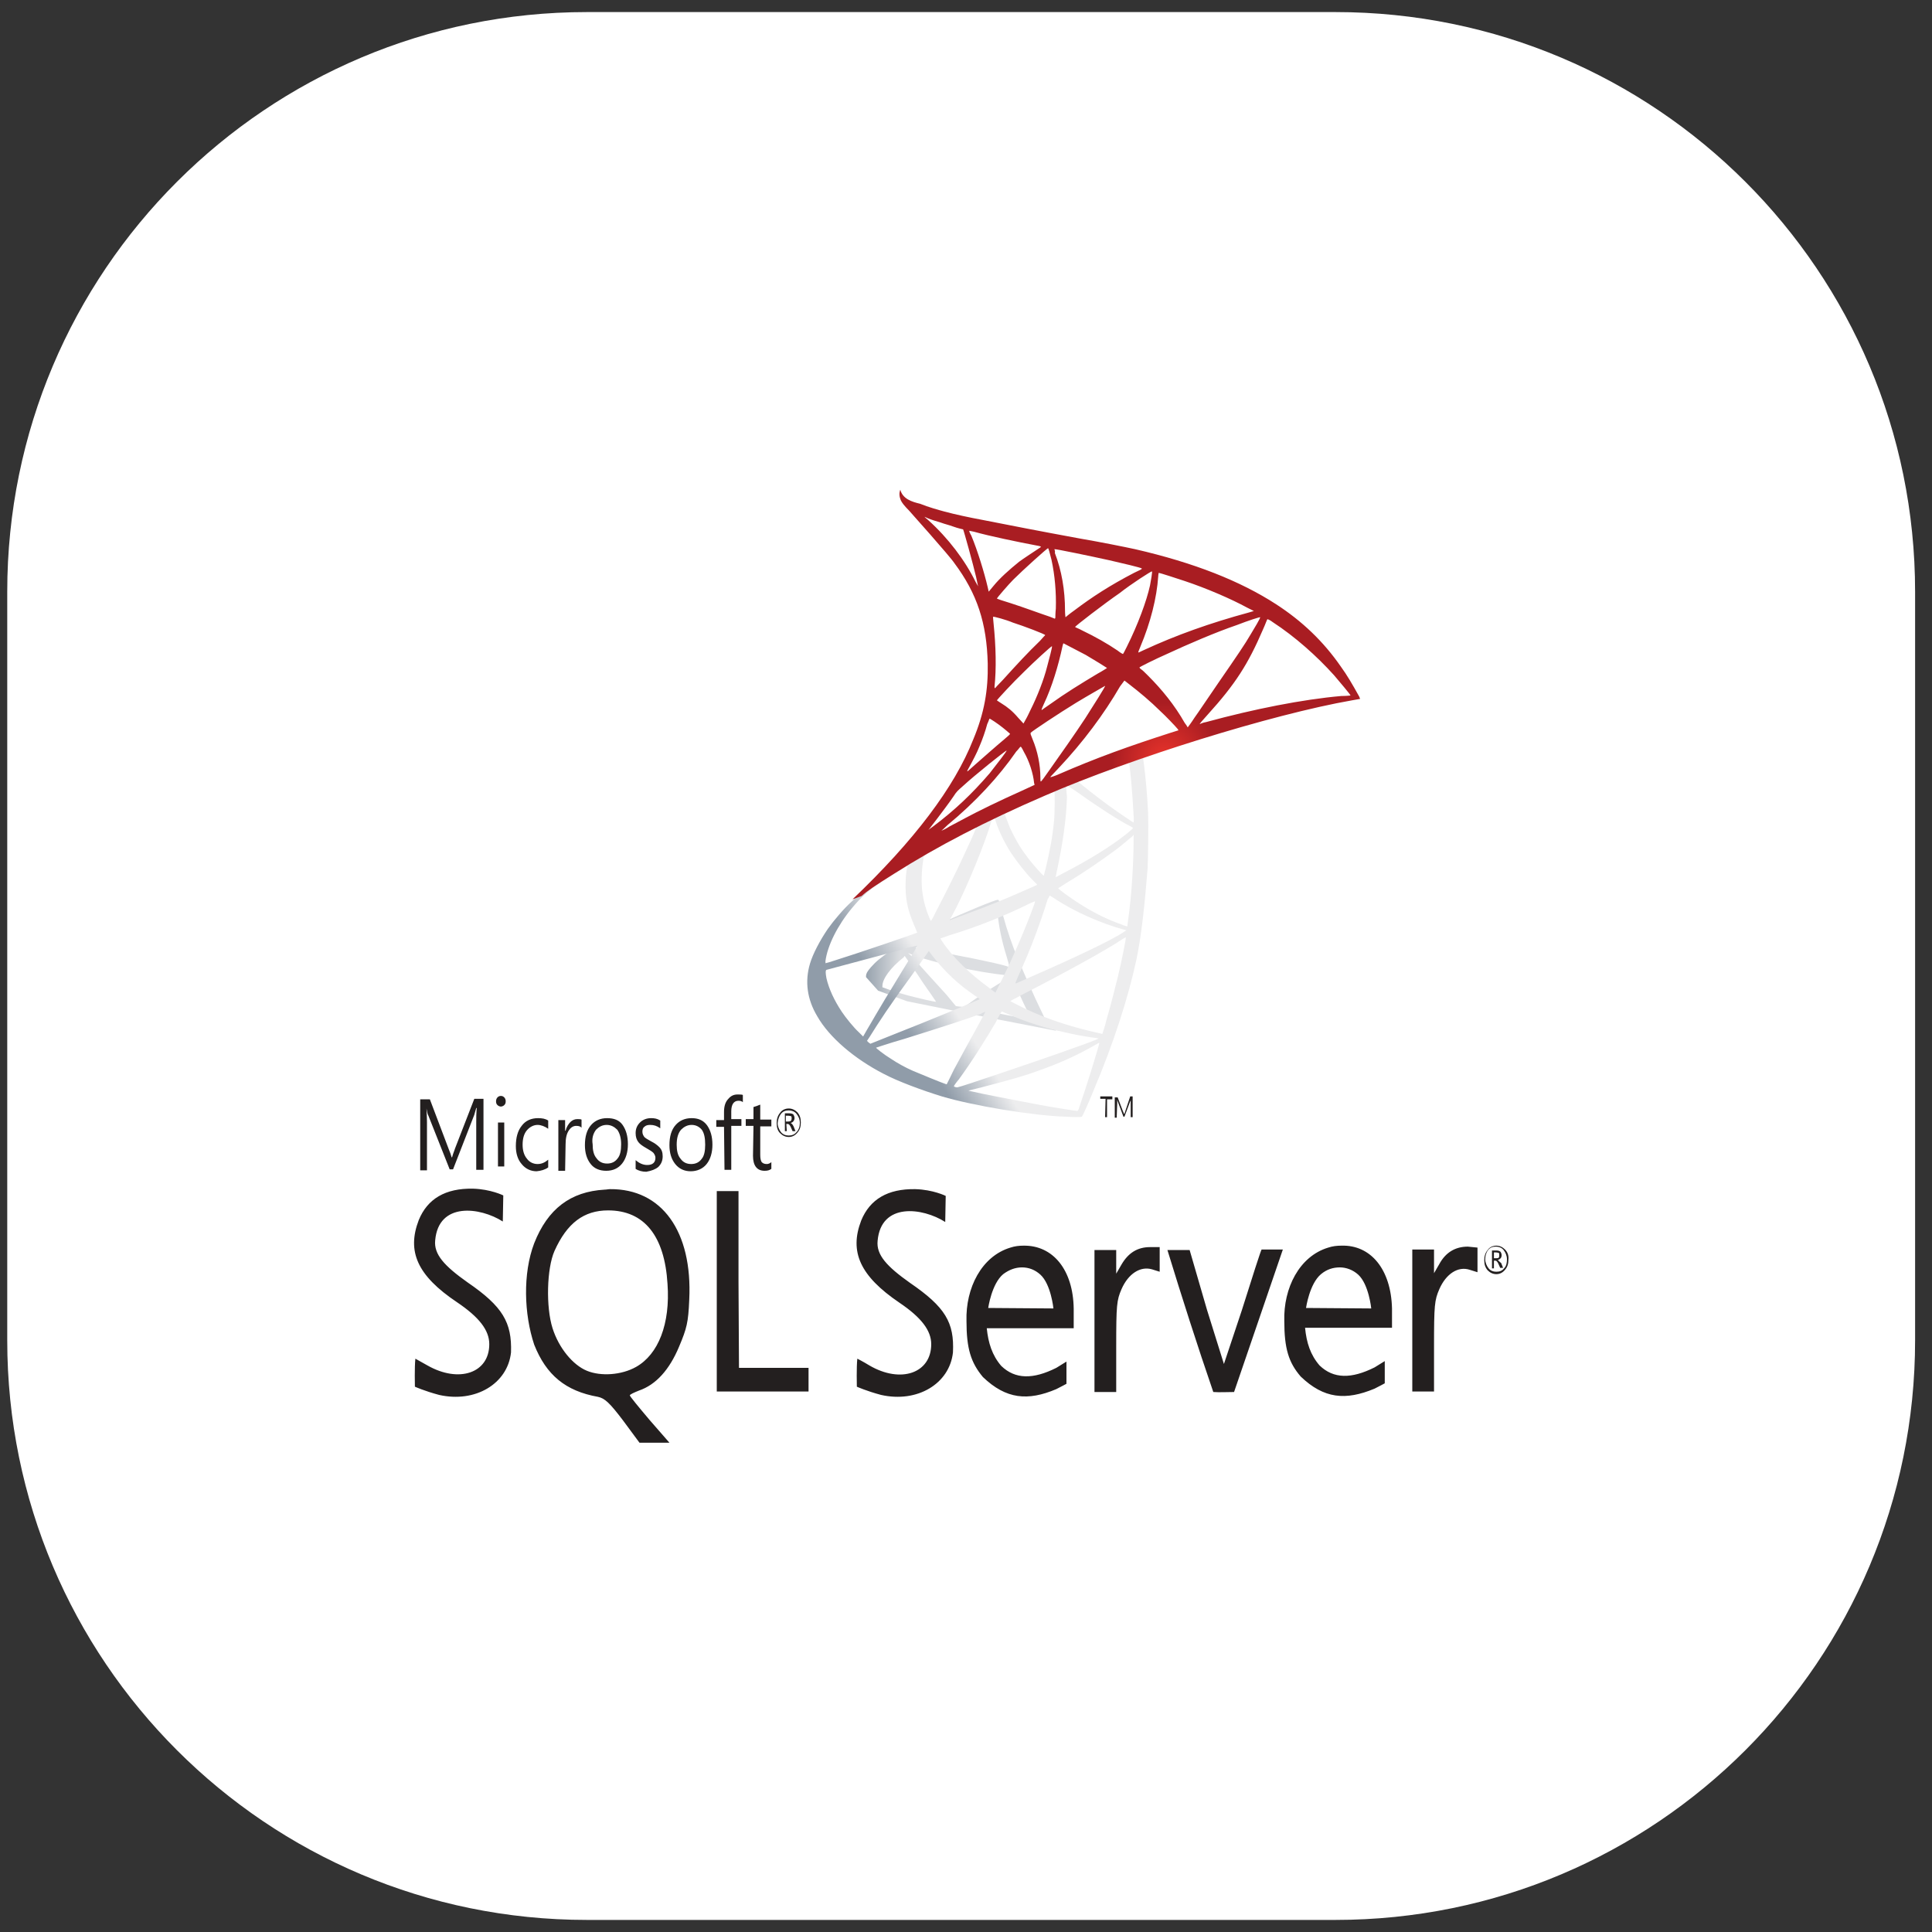 <?xml version="1.0" encoding="utf-8"?>
<!-- Generator: Adobe Illustrator 22.0.0, SVG Export Plug-In . SVG Version: 6.00 Build 0)  -->
<svg version="1.1" id="Camada_1" xmlns="http://www.w3.org/2000/svg" xmlns:xlink="http://www.w3.org/1999/xlink" x="0px" y="0px"
	 viewBox="0 0 400 400" style="enable-background:new 0 0 400 400;" xml:space="preserve">
<rect x="0" y="0" width="400" height="400" fill="#333333" stroke="none"/>
<style type="text/css">
	.st0{fill:#FFFFFF;}
	.st1{fill:url(#SVGID_1_);}
	.st2{fill:url(#SVGID_2_);}
	.st3{fill:url(#SVGID_3_);}
	.st4{fill:#231F1F;}
</style>
<path class="st0" d="M276.5,397.5h-155c-66.3,0-120-53.7-120-120v-155c0-66.3,53.7-120,120-120h155c66.3,0,120,53.7,120,120v155
	C396.5,343.8,342.8,397.5,276.5,397.5z"/>
<linearGradient id="SVGID_1_" gradientUnits="userSpaceOnUse" x1="60.459" y1="346.068" x2="60.476" y2="346.068" gradientTransform="matrix(433.704 0 0 433.704 -26042.131 -149891.031)">
	<stop  offset="0" style="stop-color:#939FAB"/>
	<stop  offset="1" style="stop-color:#DCDEE1"/>
</linearGradient>
<path class="st1" d="M206.6,186.3c-0.4-0.1-7.1,2.7-11.5,4.7c-5.8,2.7-10.4,5.4-13.2,7.7c-1.1,0.9-2.4,2.4-2.5,2.9
	c-0.1,0.2-0.1,0.5-0.1,0.7l2.5,2.8l6,2.2l14.4,2.9l16.4,3.2l0.2-1.7h-0.1l-2.2-0.4l-0.4-0.9c-2.2-4.5-4.7-10.2-6.2-14
	c-1.1-2.9-2.2-6.4-2.7-8.8C206.8,186.4,206.8,186.3,206.6,186.3L206.6,186.3z M206.3,187.4c0.1,0,0.1,0.6,0.2,1.4
	c0.3,3.1,0.9,6,1.9,9.2c0.7,2.4,0.7,2.3-0.1,2c-1.9-0.6-10.6-2.4-16.8-3.4c-1-0.1-1.9-0.3-1.9-0.4c-0.1-0.1,4.5-2.9,6.5-4
	C198.6,190.9,205.8,187.6,206.3,187.4L206.3,187.4z M188,197.3l0.7,0.3c4,1.6,14.1,3.8,19.7,4.3c0.6,0.1,1.2,0.1,1.2,0.1
	s-0.5,0.4-1.2,0.7c-2.7,1.6-5.7,3.5-7.7,5c-0.6,0.4-1.2,0.8-1.2,0.8c-0.1,0-0.5-0.1-0.9-0.1l-0.7-0.1L196,206c-3.4-3.7-6-6.6-7-7.8
	L188,197.3z M187.3,197.9l2.7,3.9c1.4,2.2,2.9,4.2,3.2,4.7c0.3,0.4,0.6,0.9,0.6,0.9c-0.1,0.1-3.9-0.8-5.8-1.3
	c-2.1-0.6-2.9-0.8-4.2-1.3l-1.1-0.4v-0.3c0-1.4,1.6-3.7,4.4-5.9L187.3,197.9z M209.9,203.2c0.1,0,0.2,0.2,0.4,0.8
	c0.6,1.7,2.7,6,3.2,6.9c0.1,0.3,0.4,0.3-2.2-0.2c-6.4-1.2-8.5-1.6-8.5-1.7c0,0,0.2-0.1,0.4-0.4c2-1.3,4-2.9,5.8-4.6
	C209.4,203.6,209.8,203.2,209.9,203.2C209.9,203.2,209.9,203.2,209.9,203.2z"/>
<g>
	
		<linearGradient id="SVGID_2_" gradientUnits="userSpaceOnUse" x1="62.774" y1="333.649" x2="62.791" y2="333.649" gradientTransform="matrix(539.015 -318.493 318.493 539.015 -139914.734 -159633.828)">
		<stop  offset="0" style="stop-color:#909CA9"/>
		<stop  offset="1" style="stop-color:#EDEDEE"/>
	</linearGradient>
	<path class="st2" d="M239.4,153.9l-25,9.5l-21.8,11.1l-6.1,1.9c-1.6,1.7-3.2,3.5-5,5.2c-1.9,1.9-3.7,3.7-5.1,5
		c-1.6,1.4-3.8,4-5,5.7c-1.7,2.5-3.1,5.2-3.7,7.2c-1.1,3.7-0.6,7.4,1.5,10.9c2.5,4.4,7.7,8.8,13.7,11.9c3,1.6,8.2,3.5,12.1,4.7
		c6.4,1.9,18.8,4,25.7,4.2c1.4,0.1,3.2,0.1,3.3,0c0.1-0.1,1.2-2.4,2.4-5.4c4.2-9.9,7.2-19.3,8.9-27.2c1-4.8,1.7-11.2,2.3-18.8
		c0.1-2.2,0.2-9.3,0.1-11.6c-0.2-4-0.5-7.1-0.9-10.3c-0.1-0.4-0.1-0.9-0.1-0.9c0.1-0.1,0.3-0.1,3.4-1.2L239.4,153.9z M233.7,157.8
		c0.2,0,0.8,6.8,1,11c0.1,0.9,0,1.5,0,1.5c-0.1,0-3.2-2.1-5.4-3.7c-1.9-1.4-5.5-4.2-6-4.7c-0.2-0.1-0.2-0.1,1.4-0.8
		C227.2,160.1,233.4,157.8,233.7,157.8z M220.9,162.7c0.2,0,0.6,0.3,1.7,1c3.9,2.8,9.2,6.3,11.5,7.4c0.7,0.4,0.7,0.2-0.8,1.5
		c-3.4,2.7-7.8,5.4-13,8.1c-0.9,0.5-1.7,0.9-1.7,0.9c-0.1,0,0.1-0.6,0.2-1.2c1.2-5.5,2-11,2.1-15.4
		C220.7,162.7,220.7,162.7,220.9,162.7L220.9,162.7z M218.3,163.8c0.1,0.1,0.1,5-0.1,6.4c-0.3,3.2-0.9,6.2-1.7,9.6
		c-0.2,0.8-0.4,1.5-0.4,1.5c-0.1,0.1-2.7-2.8-3.5-4c-1.5-1.9-2.6-4-3.5-5.9c-0.4-1-1.1-2.9-1.1-2.9
		C208.2,168.2,218.2,163.8,218.3,163.8L218.3,163.8z M205.9,169.4c0.1,0.1,0.2,0.4,0.3,0.8c0.6,1.9,2,4.7,3.2,6.5
		c1.3,1.9,3,4.1,4.4,5.5c0.4,0.4,0.9,0.9,0.9,0.9c0.1,0.1,0.1,0.1-2.9,1.4c-3.6,1.6-7.5,3.2-11.9,4.8c-1.1,0.4-2.1,0.8-3.2,1.2
		c-0.2,0.1-0.1-0.1,0.4-0.9c2.2-4,5.6-11.9,7.5-17.5c0.3-0.9,0.6-1.9,0.7-2.2c0.1-0.3,0.2-0.4,0.4-0.6
		C205.7,169.5,205.8,169.4,205.9,169.4L205.9,169.4z M202.1,171.2c0.1,0.1-0.9,2.4-1.9,4.5c-1.9,4.2-3.9,8.2-6.5,13.2
		c-0.4,0.9-0.9,1.7-0.9,1.7c-0.1,0.1-0.1,0.1-0.4-0.6c-0.6-1.4-1.2-3.4-1.4-5.1c-0.3-1.7-0.2-4.7,0.1-6.5c0.2-1.4,0.2-1.4,0.8-1.7
		C194.1,175.4,202,171.2,202.1,171.2L202.1,171.2z M234.7,172.8v0.9c0,4.9-0.4,11.6-1.1,16.5c-0.1,0.9-0.2,1.6-0.2,1.6
		c0,0-0.6-0.1-1.2-0.4c-2.9-1-5.9-2.5-8.7-4.3c-1.9-1.2-4.5-3.1-4.4-3.2c0,0,0.8-0.5,1.7-1.1c3.7-2.2,7.3-4.7,10.4-7
		c1.2-0.9,2.9-2.4,3.3-2.7L234.7,172.8z M187.8,179.3c0.1,0,0.1,0.1-0.1,0.9c-0.1,0.6-0.2,1.7-0.2,2.4c-0.1,3.2,0.3,5.5,1.7,8.8
		c0.4,0.9,0.7,1.7,0.7,1.7c-0.1,0.1-12.7,4.4-16.6,5.6c-1.2,0.4-2.2,0.7-2.3,0.7c-0.1,0.1-0.1,0-0.1-0.4c0.4-3.2,2.5-7.4,5.5-11
		c2-2.4,3.5-3.7,6.2-5.5C184.6,181.3,187.5,179.4,187.8,179.3C187.7,179.3,187.7,179.3,187.8,179.3L187.8,179.3z M217.3,185.4
		c0,0,0.5,0.3,1,0.6c4,2.7,9.7,5.2,14.5,6.5l0.4,0.1l-0.6,0.4c-2.5,1.7-10.8,5.6-19.3,9.3c-1.2,0.5-2.4,1.1-2.7,1.2
		c-0.2,0.1-0.4,0.1-0.4,0.1s0.3-0.8,0.7-1.7c2.4-5.1,4.7-11.4,6-15.7C217.2,185.8,217.3,185.4,217.3,185.4L217.3,185.4z
		 M214.3,186.6c0,0-0.1,0.5-0.3,1c-1.7,4.6-3.8,9.6-6.6,15.3c-0.7,1.4-1.3,2.6-1.3,2.6s-0.6-0.4-1.2-0.9c-4-2.9-7.6-6.3-9.9-9.8
		l-0.3-0.5l1.7-0.6c6.2-1.9,11.4-4,16.7-6.6C213.7,186.8,214.3,186.6,214.3,186.6L214.3,186.6z M233.1,194.1c0,0.5-0.9,5-1.7,8.3
		c-0.7,2.7-1.2,4.9-2.3,8.7c-0.4,1.7-0.9,3-0.9,3s-0.1,0-0.2-0.1c-5.6-1.2-10.7-2.8-15.4-5c-1.3-0.6-3.2-1.6-3.4-1.7
		c-0.1-0.1,1.1-0.6,2.5-1.4c8.6-4.4,17.5-9.3,20.6-11.4C232.7,194.2,233,194.1,233.1,194.1L233.1,194.1z M189.9,195.8
		c0.1,0.1-2.4,4-5.7,9.5c-1.2,1.9-2.5,4.2-3,5c-0.5,0.9-1.3,2.2-1.7,2.9l-0.8,1.4l-0.9-0.9c-1-0.9-2.7-3-3.5-4.2
		c-1.6-2.4-2.7-4.8-3.2-7c-0.2-1.1-0.2-1.6,0-1.7c0.3-0.1,5.3-1.4,10.1-2.7c2.6-0.7,5.7-1.5,6.8-1.9
		C188.9,196,189.8,195.8,189.9,195.8L189.9,195.8z M192.3,196.9l0.6,0.8c2.7,3.5,5.5,6.1,8.9,8.4c0.6,0.4,1.1,0.7,1,0.8
		c-0.1,0.1-11.7,4.9-17.1,7c-3,1.2-5.5,2.2-5.5,2.2l-0.4-0.3l-0.3-0.3l0.6-0.9c1.8-2.9,4-6.3,8.9-13L192.3,196.9z M207.4,209.4
		c0,0,0.9,0.4,1.9,0.8c2.5,1.1,4.4,1.7,7,2.5c3.2,0.9,7.9,1.9,10.6,2.2c0.4,0.1,0.6,0.1,0.6,0.1c-0.1,0.1-2.9,1.2-5,1.9
		c-3.2,1.2-13.2,4.6-21.3,7.3c-1.5,0.5-2.8,0.9-2.9,0.9c-0.2,0.1-0.8-0.1-0.8-0.2c0-0.1,0.4-0.7,1-1.4c2.7-3.7,5.4-8,7.7-11.9
		C206.8,210.3,207.4,209.4,207.4,209.4L207.4,209.4z M204,209.5c0,0-1.3,2.5-3.7,6.8c-1,1.8-2.1,3.9-2.5,4.6
		c-0.4,0.7-0.9,1.8-1.2,2.4l-0.6,1.2l-0.3-0.1c-0.7-0.2-5.5-2.2-6.7-2.7c-1.6-0.7-3.2-1.6-4.4-2.4c-1.5-0.9-3.4-2.4-3.2-2.4
		c0.1,0,2.6-0.9,5.8-1.8c8.3-2.6,12.9-4.1,15.9-5.2C203.5,209.6,204,209.5,204,209.5L204,209.5z M227.6,215.9
		c0.1,0.2-3,10.1-4.1,13.2c-0.2,0.7-0.3,0.9-0.5,0.9c-0.3,0-4.8-0.7-7.5-1.2c-4.7-0.9-12.6-2.4-14.6-2.9l-0.4-0.1l2.8-0.7
		c6.1-1.6,9-2.4,11.9-3.5c3.7-1.3,7.4-2.9,11.1-5C227,216.2,227.5,215.9,227.6,215.9z"/>
	
		<radialGradient id="SVGID_3_" cx="-26090.385" cy="-13023.083" r="95.641" gradientTransform="matrix(0.115 0 0 0.133 3241.608 1890.226)" gradientUnits="userSpaceOnUse">
		<stop  offset="0" style="stop-color:#EE352C"/>
		<stop  offset="1" style="stop-color:#A91D22"/>
	</radialGradient>
	<path class="st3" d="M186.4,101.4c0,0-0.4,0.8,0,1.9c0.2,0.7,1,1.6,1.8,2.4c0,0,8.5,9.5,9.4,10.9c4.7,6.3,6.7,12.4,6.9,20.8
		c0.1,5.5-0.7,10.2-3,15.7c-3.9,9.9-12.2,20.9-25,33.1l1.9-0.7c1.2-1.1,2.9-2.2,6.7-4.6c9-5.7,19-10.9,31.3-16.2
		c17.7-7.7,46.9-16.8,63.5-19.7l1.7-0.3l-0.2-0.5c-1.5-2.7-2.5-4.4-3.8-6.2c-3.6-5.2-8-9.4-13.4-12.9c-7.4-4.8-17-8.6-29.2-11.4
		c-2.3-0.5-7.3-1.5-11.4-2.2c-8.7-1.6-14.3-2.7-20.4-3.9c-2.2-0.4-5.5-1.1-7.7-1.7c-1.1-0.3-3.3-0.9-5-1.6
		C188.8,103.9,186.9,103.3,186.4,101.4L186.4,101.4z M191.4,107c0,0,0.3,0.1,0.7,0.3c0.7,0.3,1.7,0.6,2.7,0.9
		c0.8,0.3,1.7,0.5,2.5,0.8c1.1,0.4,2.1,0.6,2.1,0.6c0.1,0.1,2.1,7.3,2.7,9.9c0.2,1,0.4,1.9,0.4,1.9s-0.2-0.4-0.5-0.9
		c-2.2-4.5-5.7-9.1-9.8-12.8C191.7,107.3,191.4,107,191.4,107L191.4,107z M200.7,109.9c0.1,0,0.5,0.1,1,0.2c3.2,0.9,9,2.1,12.7,2.8
		c0.6,0.1,1.1,0.2,1.1,0.3c0,0.1-0.2,0.2-0.5,0.4c-0.6,0.4-3.2,2.1-4,2.7c-2.1,1.7-4,3.4-5.3,5l-1,1.2c0,0-0.1-0.4-0.2-0.9
		c-0.7-3-2.1-7.6-3.4-10.7C200.8,110.4,200.6,109.9,200.7,109.9C200.6,109.9,200.6,109.9,200.7,109.9L200.7,109.9z M217,113.5
		c0.1,0.1,0.3,0.8,0.7,2.4c0.7,3.2,1,6.8,0.9,10.1c-0.1,0.9-0.1,1.8-0.1,1.9l-0.1,0.2l-1-0.4c-2.1-0.7-5.3-1.9-8.1-2.8
		c-1.6-0.5-2.9-0.9-2.9-1c0-0.1,2.4-2.9,3.4-3.9C211.7,118.1,216.9,113.4,217,113.5L217,113.5z M218.3,113.7
		c0.1-0.1,7.8,1.5,11.4,2.3c2.6,0.6,6.5,1.5,6.7,1.7c0.1,0.1-0.3,0.3-1.6,0.9c-5,2.6-8.7,5-12.4,7.8c-1,0.7-1.8,1.4-1.8,1.4
		s-0.1-0.6-0.1-1.4c0-4.2-0.7-8.3-2.1-11.9C218.5,114.1,218.3,113.8,218.3,113.7z M238.5,118.3c0.1,0.1-0.2,1.9-0.4,2.9
		c-0.7,3.2-2.5,8.1-4.8,12.7c-0.4,0.8-0.7,1.4-0.8,1.5c-0.1,0-0.6-0.3-1.1-0.7c-2.2-1.5-4.7-2.9-7.4-4.2c-0.7-0.4-1.4-0.6-1.4-0.7
		c-0.1-0.1,6-4.8,9.2-7C234.2,120.9,238.4,118.2,238.5,118.3z M239.9,118.6c0.2,0,3.6,1.1,5.4,1.7c4.5,1.5,9.6,3.7,12.9,5.5l1.4,0.7
		l-1,0.3c-8.1,2.2-15.1,4.7-21.8,7.8c-0.6,0.3-1.1,0.5-1.1,0.5c-0.1,0,0.1-0.5,0.4-1.2c2.1-5,3.4-10.1,3.7-14.6
		C239.8,119,239.9,118.6,239.9,118.6L239.9,118.6z M205.6,127.7c0.1-0.1,2.7,0.6,4.1,1.2c2.2,0.7,6.7,2.4,6.7,2.6
		c0,0-0.5,0.5-1.1,1.2c-2.5,2.4-4.8,4.9-7.7,8.1c-0.9,0.9-1.6,1.7-1.6,1.7s-0.1-0.1-0.1-0.3c0.4-3.7,0.3-8.4-0.2-13.2
		C205.6,128.2,205.6,127.7,205.6,127.7L205.6,127.7z M260.9,127.8c0.1,0.1-1.2,2.3-2,3.6c-1.1,1.9-2.8,4.4-6.6,9.9
		c-2,2.9-4.2,6.2-5,7.3c-0.7,1.1-1.4,2-1.4,2c0,0-0.2-0.4-0.6-0.9c-2.1-3.7-4.7-6.9-7.6-9.8c-0.6-0.6-1.2-1.2-1.4-1.3
		c-0.2-0.1-0.4-0.4-0.4-0.4c0-0.1,3.2-1.7,5.7-2.8c4.3-2,10.1-4.5,14.5-6C258.4,128.5,260.9,127.7,260.9,127.8z M262.4,128.2
		c0.1,0,0.6,0.2,1.1,0.6c4.6,3,9.1,7,12.7,11c1,1.2,3.5,4.1,3.4,4.2c0,0-0.9,0.1-1.9,0.1c-8,0.7-18.1,2.7-28,5.4
		c-0.7,0.1-1.2,0.4-1.3,0.4c-0.1,0,0.7-0.9,1.6-1.9c5.8-6.4,8.4-10.5,11.5-17.7C262,129.2,262.3,128.3,262.4,128.2
		C262.3,128.2,262.3,128.2,262.4,128.2L262.4,128.2z M220.2,133.2c0.2,0.1,2.7,1.4,4.6,2.4c1.7,1,4.3,2.6,4.4,2.7c0,0-0.9,0.6-2,1.2
		c-3.5,2.1-6.6,4-9.8,6.3c-0.9,0.6-1.7,1.2-1.7,1.2c-0.1,0-0.1-0.1,0.4-1.2c1.7-3.6,3-7.9,3.9-12.1
		C220.1,133.4,220.1,133.2,220.2,133.2L220.2,133.2z M217.8,133.8c0.1,0.1-0.6,2.7-1,4.2c-0.7,2.8-2.1,6.3-3.4,8.9
		c-0.3,0.6-0.7,1.5-1,2l-0.5,0.9l-1.1-1.2c-1.2-1.4-2.2-2.2-3.5-3c-0.5-0.3-0.9-0.6-0.9-0.6c0-0.1,3.2-3.6,5.7-6
		C213.9,137.2,217.7,133.7,217.8,133.8z M232.8,140.9l0.9,0.7c2.1,1.6,4.6,3.7,6.5,5.6c1.1,1,3.2,3.2,3.6,3.7l0.2,0.3l-1.6,0.5
		c-8.7,2.8-15.4,5.2-23.2,8.6c-0.9,0.4-1.6,0.6-1.7,0.6c-0.1,0-0.2,0.1,1.7-1.9c5-5.3,9.4-11.2,12.7-16.9L232.8,140.9z M228.8,142
		c0.1,0.1-2.5,4.2-4.1,6.7c-1.9,2.9-5.2,7.6-7.4,10.7c-0.9,1.3-1.7,2.4-1.8,2.4c-0.1,0-0.1-0.3-0.1-0.8c0-2.7-0.6-5.5-1.6-7.9
		c-0.4-1-0.5-1.2-0.4-1.4c0.4-0.4,5.8-4,9.4-6.2C225.1,144.1,228.8,142,228.8,142z M204.9,148.8c0.1,0,0.5,0.3,1,0.6
		c1.2,0.8,2.3,1.7,3.2,2.5c0.1,0.1-0.4,0.5-1.1,1.1c-1.8,1.5-4.5,3.9-6.1,5.3c-1.7,1.5-1.7,1.6-1.6,1.2c1.2-2.2,1.9-3.5,2.5-5
		c0.6-1.4,1.2-3.1,1.6-4.6C204.7,149.3,204.8,148.8,204.9,148.8L204.9,148.8z M211.3,154.6c0.1,0,0.2,0.1,0.7,1.1
		c1.1,1.9,1.9,4.4,2.1,6.4l0.1,0.4l-2.6,1.2c-4.7,2.1-9,4.2-11.8,5.7c-0.8,0.4-2.2,1.2-3.2,1.7c-0.9,0.6-1.7,0.9-1.7,0.9
		s0.6-0.5,1.3-1.2c5.7-4.7,10.6-10,14.2-15.2C210.9,155.1,211.2,154.6,211.3,154.6L211.3,154.6z M208.4,155.4
		c0.1,0.1-2.1,2.9-3.5,4.7c-3.7,4.3-7.3,7.7-11.7,11c-0.6,0.4-1.1,0.8-1.1,0.9c-0.1,0.1,0.1-0.1,2-2.6c1.2-1.6,2.2-2.9,3.3-4.5
		c0.7-1.1,0.9-1.2,1.9-2.1C201.9,160.4,208.3,155.3,208.4,155.4z"/>
	<path class="st4" d="M126.3,246.2c-0.4,0-0.7,0.1-1.1,0.1c-7.1,0.4-11.8,4-14.6,11.1c-2.4,6.3-2.1,14.7,0,21
		c2.5,6.3,6.5,9.6,13.2,10.8c1.4,0.3,2.4,1.2,5.2,4.9l3.4,4.6h6.2l-4.1-4.7c-2.2-2.6-4.1-4.9-4.1-5.1s0.9-0.6,1.9-1
		c3.5-1.2,6.3-4.3,8.3-9.1c1.6-3.8,1.9-5,2.1-9.7C143.4,254.9,137,246.1,126.3,246.2L126.3,246.2z M131.7,283c-3,1.7-7.3,2-10.2,0.8
		c-2.9-1.2-5.8-4.7-7.1-8.8c-1.4-4.4-1.2-12.4,0.4-16c2.6-5.8,6.1-8.4,11.1-8.4c7.5,0,11.7,5.3,12.3,15.2
		C138.8,274.1,136.3,280.4,131.7,283L131.7,283z M238.1,258.2c-2.6,0-4.5,1.2-5.9,3.6l-1.1,1.9v-4.9h-4.5v29.4h4.5v-9.4
		c0-8.6,0.1-9.6,1.1-11.9c1.4-3.2,3.9-4.8,6.3-4.1l1.6,0.5v-5.1L238.1,258.2z M211.9,257.9c-0.9,0-1.8,0.1-2.7,0.4
		c-6,1.8-9.3,8.4-9.1,15.2c0,5.7,0.9,8.6,3.4,11.6c4.8,4.6,9.3,5,15.2,2.5c1-0.5,2.1-1.1,2.1-1.1v-4.6l-2.1,1.3
		c-4.8,2.4-8.5,2.4-11.4-0.4c-1.9-2.2-2.7-4.8-3-7.8h18v-4C222.2,262.9,218,257.8,211.9,257.9L211.9,257.9z M204.6,270.8
		c0,0,0.7-5,3.1-7c1.2-0.9,2.5-1.4,3.9-1.4c1.4,0,2.7,0.5,3.8,1.5c2.2,2,2.7,7,2.7,7L204.6,270.8z M96.8,265.5
		c-4.8-3.4-7-5.8-6.7-8.7c0.7-8,9.3-6.9,14-3.9l0.1-5.4c0,0-2.6-1.3-6.3-1.4c-5.7-0.1-9.4,2.1-11.2,6.5c-2.5,6.5-0.3,11.5,7.9,17
		c4.6,3.1,6.7,5.8,6.7,8.7c0,6-6.3,8.1-12.8,4.4c-1.4-0.8-2.5-1.4-2.5-1.4c-0.2,1.7-0.1,5.8-0.1,5.8s2,0.9,5,1.7
		c7.5,1.7,14.2-2.3,14.9-8.8C106,273.8,104.1,270.5,96.8,265.5L96.8,265.5z M277.7,257.9c-0.9,0-1.8,0.1-2.7,0.4
		c-6,1.8-9.3,8.4-9.1,15.2c0,5.7,0.9,8.6,3.4,11.5c4.8,4.6,9.3,5,15.3,2.5c1-0.5,2.1-1.1,2.1-1.1v-4.6l-2.1,1.3
		c-4.8,2.4-8.5,2.4-11.4-0.4c-1.9-2.2-2.7-4.7-3-7.8h18v-4C288,262.8,283.8,257.7,277.7,257.9z M270.4,270.8c0,0,0.7-5,3.1-7
		c1.2-1,2.5-1.4,3.9-1.4c1.3,0,2.7,0.5,3.8,1.5c2.2,2,2.7,7,2.7,7L270.4,270.8z M188.4,265.6c-4.8-3.4-7-5.8-6.7-8.7
		c0.7-8,9.3-6.9,14-3.9l0.1-5.4c0,0-2.6-1.3-6.3-1.4c-5.7-0.1-9.4,2.1-11.2,6.5c-2.5,6.5-0.2,11.5,7.9,17c4.6,3.1,6.6,5.8,6.6,8.6
		c0,6-6.3,8.2-12.8,4.4c-1.3-0.8-2.5-1.4-2.5-1.4c-0.2,1.7-0.1,5.8-0.1,5.8s2,0.9,5,1.7c7.5,1.7,14.2-2.3,14.9-8.8
		C197.6,273.8,195.7,270.6,188.4,265.6L188.4,265.6z M303.9,258.1c-2.6,0-4.6,1.2-5.9,3.6l-1.1,1.9v-4.9h-4.5v29.4h4.5v-9.3
		c0-8.6,0.1-9.6,1.1-11.9c1.4-3.2,3.9-4.8,6.3-4l1.6,0.5v-5.1L303.9,258.1z M152.9,265.4v-18.8h-4.5v41.5h19v-4.9h-14.4L152.9,265.4
		z M257.1,271.3l-3.7,11.1l-3.5-11.2l-3.6-12.4h-4.6c3,9.8,6.2,19.8,9.5,29.4c1.4,0.1,2.9,0,4.3,0l5-14.6l5.1-14.9h-4.4
		C261.1,258.7,259.2,264.6,257.1,271.3z M163.3,235.4c0.7,0,1.3-0.3,1.8-0.9s0.7-1.2,0.7-2.1c0-0.9-0.2-1.5-0.7-2.1
		c-0.5-0.5-1.1-0.8-1.8-0.8s-1.4,0.3-1.8,0.9c-0.5,0.6-0.7,1.3-0.7,2.1c0,0.9,0.2,1.6,0.7,2.1C162,235.1,162.6,235.4,163.3,235.4z
		 M161.7,230.6c0.4-0.5,0.9-0.7,1.6-0.7c0.6,0,1.2,0.2,1.6,0.7c0.4,0.5,0.7,1.1,0.7,1.9c0,0.7-0.2,1.4-0.7,1.9
		c-0.4,0.5-1,0.7-1.6,0.7c-0.6,0-1.2-0.2-1.6-0.7c-0.4-0.5-0.7-1.2-0.7-1.9C161.1,231.7,161.3,231.1,161.7,230.6z M162.8,232.7h0.3
		c0.2,0,0.4,0.2,0.6,0.6l0.4,0.9h0.6l-0.4-1c-0.2-0.4-0.4-0.6-0.6-0.7c0.2-0.1,0.4-0.1,0.6-0.4c0.1-0.1,0.2-0.4,0.2-0.6
		c0-0.3-0.1-0.5-0.2-0.7s-0.5-0.3-0.9-0.3h-0.9v3.7h0.4L162.8,232.7z M162.8,231h0.4c0.3,0,0.5,0.1,0.6,0.1c0.1,0.1,0.1,0.2,0.1,0.5
		c0,0.4-0.2,0.6-0.7,0.6h-0.5V231z M88.4,232.4c0-1.3-0.1-2.3-0.1-2.9c0.1,0.6,0.2,1.2,0.4,1.5l4.4,11.1h0.7l4.4-11.3
		c0.1-0.3,0.2-0.8,0.4-1.4h0.1c-0.1,1.2-0.1,2.1-0.1,2.9v9.9h1.5v-14.7h-1.9l-4,10.3c-0.1,0.4-0.4,1-0.6,1.8h-0.1
		c-0.1-0.4-0.3-1-0.6-1.7l-3.9-10.3h-2v14.7h1.4L88.4,232.4z M103.1,232.4h1.3v9.1h-1.3V232.4z M103.7,229.1c0.2,0,0.5-0.1,0.7-0.3
		s0.3-0.4,0.3-0.8c0-0.3-0.1-0.6-0.3-0.8c-0.2-0.2-0.4-0.3-0.7-0.3s-0.5,0.1-0.7,0.3c-0.2,0.2-0.3,0.5-0.3,0.8
		c0,0.4,0.1,0.6,0.3,0.8C103.2,229,103.5,229.1,103.7,229.1z M113.5,241.7v-1.6c-0.7,0.6-1.4,0.9-2.2,0.9c-0.9,0-1.7-0.4-2.2-1.1
		c-0.6-0.7-0.9-1.7-0.9-2.9c0-1.3,0.3-2.3,0.9-3c0.6-0.7,1.4-1.1,2.2-1.1c0.7,0,1.5,0.3,2.2,0.8V232c-0.6-0.4-1.3-0.5-2.1-0.5
		c-1.4,0-2.6,0.5-3.4,1.6c-0.8,1-1.2,2.4-1.2,4.2c0,1.5,0.4,2.8,1.2,3.7c0.8,1,1.9,1.5,3.1,1.5C112,242.4,112.8,242.2,113.5,241.7z
		 M117.1,236.9c0-1.2,0.2-2.2,0.7-2.9c0.4-0.6,0.9-0.9,1.5-0.9c0.5,0,0.9,0.1,1.1,0.4v-1.7c-0.2-0.1-0.5-0.1-0.9-0.1
		c-0.5,0-1,0.2-1.4,0.6c-0.4,0.4-0.8,1-1,1.8h-0.1v-2.2h-1.4v10.5h1.4L117.1,236.9z M125.5,242.4c1.4,0,2.5-0.5,3.3-1.5
		c0.8-1,1.2-2.4,1.2-4c0-1.7-0.4-3-1.1-4c-0.7-1-1.8-1.4-3.2-1.4s-2.5,0.5-3.3,1.4c-0.9,1-1.3,2.4-1.3,4.2c0,1.6,0.4,2.9,1.2,3.9
		C123,241.9,124.1,242.4,125.5,242.4L125.5,242.4z M123.4,233.9c0.6-0.6,1.3-1,2.2-1c0.9,0,1.6,0.4,2.2,1c0.5,0.7,0.8,1.7,0.8,3
		s-0.2,2.3-0.7,2.9c-0.5,0.7-1.2,1.1-2.2,1.1s-1.7-0.4-2.2-1.1c-0.6-0.7-0.8-1.7-0.8-2.9C122.5,235.7,122.8,234.7,123.4,233.9z
		 M136.3,241.6c0.6-0.6,0.9-1.3,0.9-2.2c0-0.8-0.2-1.4-0.7-1.9c-0.4-0.4-0.9-0.8-1.7-1.2c-0.7-0.4-1.1-0.6-1.4-0.9
		c-0.2-0.3-0.4-0.6-0.4-1.1c0-0.4,0.1-0.8,0.4-1c0.3-0.3,0.7-0.4,1.2-0.4c0.8,0,1.4,0.2,2.1,0.7V232c-0.6-0.4-1.2-0.5-1.9-0.5
		c-0.9,0-1.7,0.3-2.3,0.9c-0.6,0.6-0.9,1.3-0.9,2.2c0,0.8,0.2,1.4,0.6,1.9c0.3,0.4,0.9,0.8,1.6,1.2s1.2,0.7,1.5,1
		c0.2,0.3,0.4,0.6,0.4,1c0,1-0.6,1.5-1.7,1.5c-0.9,0-1.7-0.4-2.4-1v1.8c0.6,0.4,1.4,0.6,2.2,0.6
		C134.9,242.4,135.7,242.1,136.3,241.6L136.3,241.6z M143.2,231.5c-1.4,0-2.5,0.5-3.3,1.4c-0.9,1-1.3,2.4-1.3,4.2
		c0,1.6,0.4,2.9,1.2,3.9c0.8,1,1.9,1.5,3.2,1.5s2.5-0.5,3.3-1.5c0.8-1,1.2-2.4,1.2-4c0-1.7-0.4-3-1.1-4
		C145.6,231.9,144.5,231.5,143.2,231.5L143.2,231.5z M146,237c0,1.3-0.2,2.3-0.7,2.9c-0.5,0.7-1.2,1.1-2.2,1.1s-1.7-0.4-2.2-1.1
		c-0.6-0.7-0.8-1.7-0.8-2.9c0-1.4,0.3-2.4,0.9-3.1c0.6-0.6,1.3-1,2.2-1s1.6,0.4,2.1,1C145.8,234.6,146,235.6,146,237L146,237z
		 M150,242.2h1.4v-9.1h2.1v-1.4h-2.1v-1.6c0-1.4,0.5-2.2,1.5-2.2c0.4,0,0.7,0.1,0.9,0.3v-1.5c-0.2-0.1-0.6-0.1-1.1-0.1
		c-0.8,0-1.4,0.3-1.9,0.9c-0.6,0.6-0.9,1.5-0.9,2.7v1.7h-1.6v1.4h1.6L150,242.2z M155.9,239.3c0,2,0.8,3.1,2.4,3.1
		c0.6,0,1-0.1,1.4-0.4v-1.4c-0.2,0.2-0.6,0.4-0.9,0.4c-0.5,0-0.8-0.1-1.1-0.4c-0.2-0.3-0.3-0.8-0.3-1.5v-5.9h2.3v-1.4h-2.3v-3.1
		c-0.5,0.2-1,0.4-1.4,0.5v2.5h-1.6v1.4h1.6L155.9,239.3z M311.6,258.7c-0.5-0.5-1.1-0.8-1.8-0.8s-1.4,0.3-1.8,0.9
		c-0.5,0.6-0.7,1.3-0.7,2.1c0,0.9,0.2,1.5,0.7,2.1c0.5,0.5,1.1,0.8,1.8,0.8c0.7,0,1.3-0.3,1.8-0.9c0.5-0.6,0.7-1.2,0.7-2.1
		C312.4,259.9,312.1,259.2,311.6,258.7z M311.4,262.6c-0.4,0.5-0.9,0.7-1.6,0.7c-0.6,0-1.2-0.2-1.6-0.7s-0.7-1.2-0.7-1.9
		s0.2-1.4,0.6-1.9s0.9-0.7,1.6-0.7c0.6,0,1.2,0.2,1.6,0.7c0.4,0.5,0.7,1.2,0.7,1.9S311.9,262.1,311.4,262.6z M310.1,260.9
		c0.2-0.1,0.4-0.2,0.6-0.4c0.1-0.1,0.2-0.4,0.2-0.6c0-0.3-0.1-0.5-0.2-0.7c-0.2-0.2-0.5-0.3-0.9-0.3h-0.9v3.7h0.4V261h0.3
		c0.2,0,0.4,0.2,0.6,0.6l0.4,0.9h0.6l-0.4-1C310.4,261.2,310.3,261,310.1,260.9z M309.8,260.5h-0.5v-1.2h0.4c0.3,0,0.5,0.1,0.6,0.1
		c0.1,0.1,0.1,0.2,0.1,0.5C310.4,260.4,310.3,260.5,309.8,260.5L309.8,260.5z M228.8,231.3h0.4v-3.7h1.1V227h-2.5v0.5h1.1
		L228.8,231.3z M231.3,228.5v-0.9c0,0.2,0.1,0.4,0.1,0.4l1.2,3.2h0.2l1.2-3.2c0.1-0.1,0.1-0.2,0.1-0.4v3.7h0.4V227h-0.5L233,230
		c0,0.1-0.1,0.3-0.2,0.6h-0.1c0-0.1-0.1-0.3-0.2-0.5l-1.1-2.9h-0.6v4.2h0.4L231.3,228.5z"/>
</g>
</svg>
